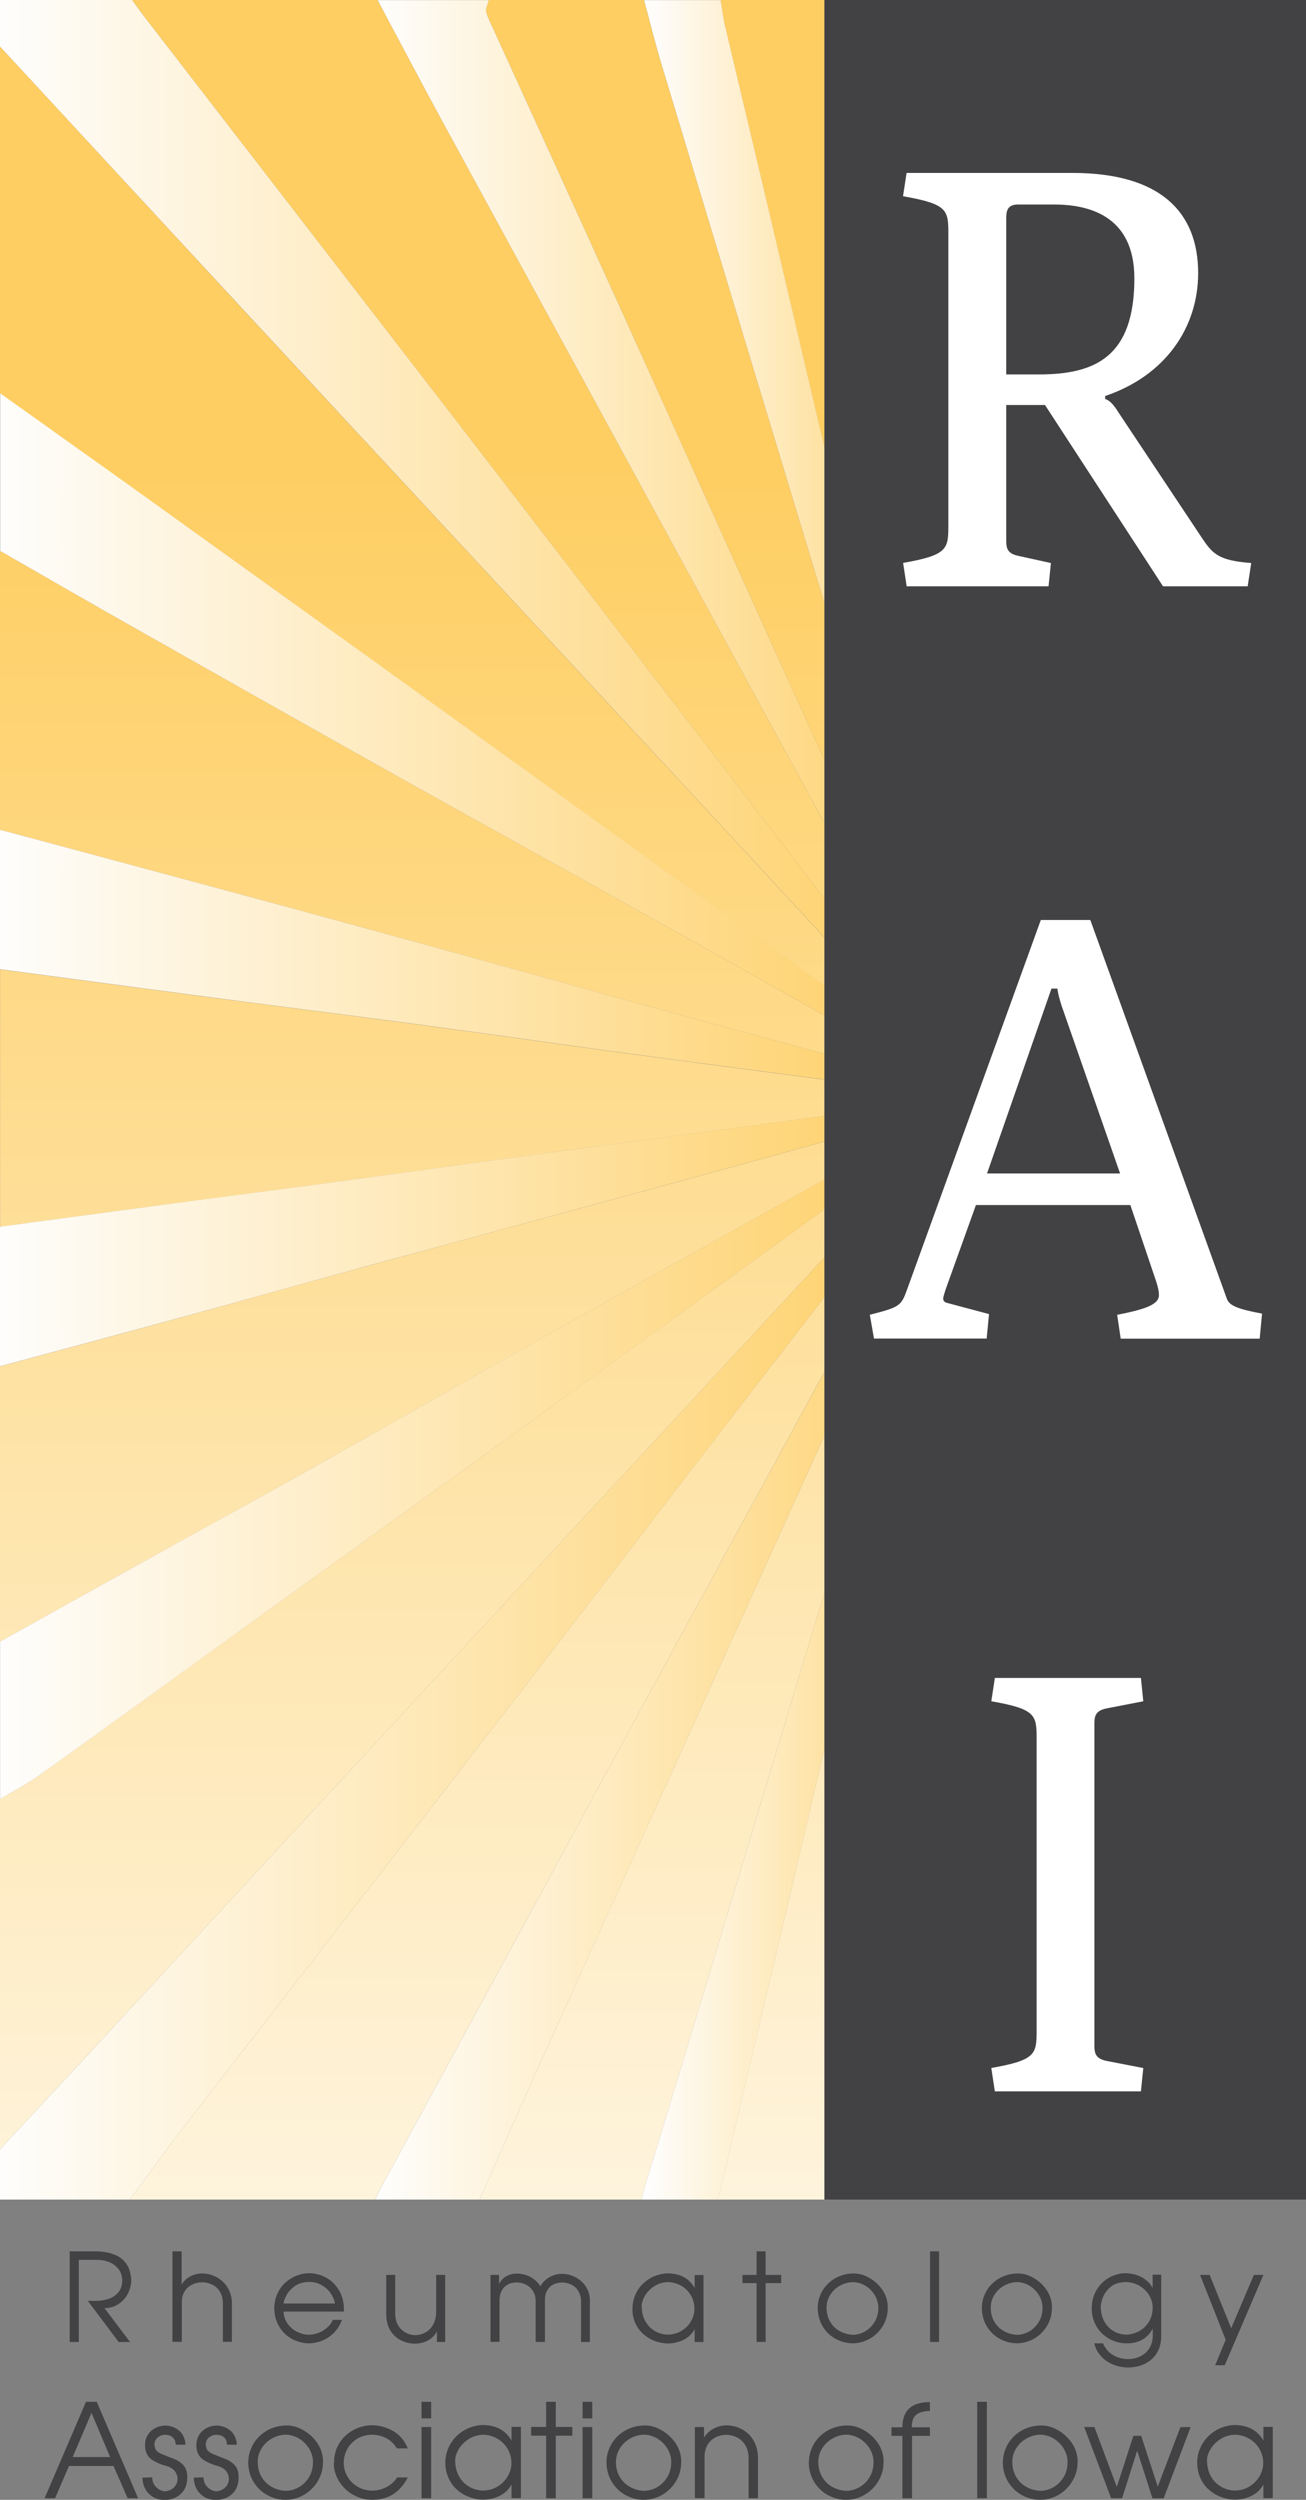 <?xml version="1.0" encoding="UTF-8"?>
<svg id="Layer_2" data-name="Layer 2" xmlns="http://www.w3.org/2000/svg" xmlns:xlink="http://www.w3.org/1999/xlink" viewBox="0 0 143.51 274.66">
  <rect x="0" y="0" width="143.51" height="274.66" fill="#808080" stroke="none"/>
  <defs>
    <style>
      .cls-1 {
        fill: url(#linear-gradient-2);
      }

      .cls-2 {
        clip-path: url(#clippath-20);
      }

      .cls-3 {
        clip-path: url(#clippath-11);
      }

      .cls-4 {
        clip-path: url(#clippath-16);
      }

      .cls-5 {
        fill: #fff;
      }

      .cls-6 {
        fill: url(#linear-gradient-17);
      }

      .cls-7 {
        fill: url(#linear-gradient-15);
      }

      .cls-8 {
        fill: url(#linear-gradient-18);
      }

      .cls-9 {
        fill: url(#linear-gradient-14);
      }

      .cls-10 {
        fill: #424143;
      }

      .cls-11 {
        fill: url(#linear-gradient-20);
      }

      .cls-12 {
        fill: url(#linear-gradient-6);
      }

      .cls-13 {
        clip-path: url(#clippath-2);
      }

      .cls-14 {
        clip-path: url(#clippath-13);
      }

      .cls-15 {
        clip-path: url(#clippath-15);
      }

      .cls-16 {
        clip-path: url(#clippath-6);
      }

      .cls-17 {
        fill: url(#linear-gradient-11);
      }

      .cls-18 {
        clip-path: url(#clippath-7);
      }

      .cls-19 {
        clip-path: url(#clippath-21);
      }

      .cls-20 {
        clip-path: url(#clippath-1);
      }

      .cls-21 {
        clip-path: url(#clippath-4);
      }

      .cls-22 {
        fill: url(#linear-gradient-10);
      }

      .cls-23 {
        fill: url(#linear-gradient-16);
      }

      .cls-24 {
        clip-path: url(#clippath-12);
      }

      .cls-25 {
        clip-path: url(#clippath-24);
      }

      .cls-26 {
        fill: url(#linear-gradient-21);
      }

      .cls-27 {
        clip-path: url(#clippath-22);
      }

      .cls-28 {
        fill: url(#linear-gradient-25);
      }

      .cls-29 {
        fill: url(#linear-gradient-5);
      }

      .cls-30 {
        clip-path: url(#clippath-9);
      }

      .cls-31 {
        clip-path: url(#clippath);
      }

      .cls-32 {
        fill: none;
      }

      .cls-33 {
        clip-path: url(#clippath-19);
      }

      .cls-34 {
        clip-path: url(#clippath-3);
      }

      .cls-35 {
        fill: url(#linear-gradient-7);
      }

      .cls-36 {
        clip-path: url(#clippath-8);
      }

      .cls-37 {
        fill: url(#linear-gradient-24);
      }

      .cls-38 {
        fill: url(#linear-gradient-9);
      }

      .cls-39 {
        fill: url(#linear-gradient-22);
      }

      .cls-40 {
        clip-path: url(#clippath-18);
      }

      .cls-41 {
        clip-path: url(#clippath-14);
      }

      .cls-42 {
        fill: url(#linear-gradient-3);
      }

      .cls-43 {
        clip-path: url(#clippath-17);
      }

      .cls-44 {
        clip-path: url(#clippath-5);
      }

      .cls-45 {
        fill: url(#linear-gradient);
      }

      .cls-46 {
        clip-path: url(#clippath-10);
      }

      .cls-47 {
        clip-path: url(#clippath-23);
      }

      .cls-48 {
        fill: url(#linear-gradient-23);
      }

      .cls-49 {
        fill: url(#linear-gradient-19);
      }

      .cls-50 {
        fill: url(#linear-gradient-4);
      }

      .cls-51 {
        fill: url(#linear-gradient-8);
      }

      .cls-52 {
        fill: url(#linear-gradient-12);
      }

      .cls-53 {
        fill: url(#linear-gradient-13);
      }
    </style>
    <clipPath id="clippath">
      <path class="cls-32" d="M0,43.23c5.27,3.75,10.54,7.5,15.8,11.27,9.15,6.55,18.28,13.12,27.42,19.7,12.25,8.81,24.5,17.63,36.74,26.46,8.14,5.87,16.27,11.76,24.4,17.64v-.79c-.37-.28-.78-.49-1.12-.85-2.2-2.33-4.39-4.68-6.57-7.05-7.66-8.3-15.31-16.62-22.98-24.9-15.37-16.6-30.75-33.17-46.13-49.77C18.38,25,9.19,15.05,0,5.11V43.23Z"/>
    </clipPath>
    <linearGradient id="linear-gradient" x1="-277.49" y1="819.98" x2="-276.65" y2="819.98" gradientTransform="translate(239079.43 -80593.18) rotate(-90) scale(291.5 -291.5)" gradientUnits="userSpaceOnUse">
      <stop offset="0" stop-color="#fefefe"/>
      <stop offset="1" stop-color="#fece62"/>
    </linearGradient>
    <clipPath id="clippath-1">
      <path class="cls-32" d="M97.79,127.67c-12.73,9.2-25.46,18.41-38.2,27.6-10.01,7.22-20.04,14.4-30.06,21.61-8.37,6.02-16.72,12.08-25.09,18.08-1.44,1.03-2.96,1.81-4.44,2.7v38.51c4.2-4.53,8.4-9.05,12.6-13.6,16.16-17.5,32.31-35.02,48.47-52.51,13.04-14.11,26.08-28.2,39.14-42.27,1.34-1.44,2.77-2.68,4.16-4.01v-.79c-2.19,1.56-4.39,3.1-6.58,4.68"/>
    </clipPath>
    <linearGradient id="linear-gradient-2" x1="-277.49" y1="819.98" x2="-276.65" y2="819.98" gradientTransform="translate(239083.31 -80594.66) rotate(-90) scale(291.51 -291.51)" xlink:href="#linear-gradient"/>
    <clipPath id="clippath-2">
      <path class="cls-32" d="M103.42,125.92c-6.82,8.81-13.64,17.62-20.45,26.46-7.62,9.89-15.21,19.82-22.83,29.71-8.01,10.39-16.03,20.76-24.06,31.13-5.39,6.96-10.8,13.89-16.19,20.87-1.91,2.48-3.76,5.06-5.64,7.59h26.98c.2-.42,.38-.87,.6-1.26,5.85-10.77,11.71-21.53,17.56-32.3,3.78-6.97,7.56-13.95,11.34-20.91,8.45-15.53,16.89-31.06,25.36-46.57,2.73-5,5.51-9.92,8.27-14.88v-.79c-.32,.32-.66,.58-.95,.95"/>
    </clipPath>
    <linearGradient id="linear-gradient-3" x1="-277.49" y1="819.99" x2="-276.65" y2="819.99" gradientTransform="translate(239086.96 -80593.48) rotate(-90) scale(291.5 -291.5)" xlink:href="#linear-gradient"/>
    <clipPath id="clippath-3">
      <path class="cls-32" d="M102.73,122.08c-8.71,2.39-17.43,4.82-26.14,7.2-12.14,3.31-24.28,6.57-36.42,9.88-7.05,1.92-14.09,3.9-21.14,5.83-6.34,1.73-12.68,3.42-19.03,5.13v30.26c5.13-2.86,10.27-5.73,15.4-8.58,6.45-3.58,12.92-7.12,19.36-10.75,10.5-5.91,20.98-11.9,31.47-17.81,10.1-5.69,20.22-11.33,30.33-16.96,2.58-1.43,5.2-2.71,7.8-4.06v-.39c-.55,.08-1.1,.11-1.64,.26"/>
    </clipPath>
    <linearGradient id="linear-gradient-4" x1="-277.49" y1="819.98" x2="-276.65" y2="819.98" gradientTransform="translate(239081.01 -80594.64) rotate(-90) scale(291.5 -291.5)" xlink:href="#linear-gradient"/>
    <clipPath id="clippath-4">
      <path class="cls-32" d="M0,91.17c1.96,.52,3.92,1.04,5.88,1.57,10.89,2.93,21.78,5.84,32.67,8.81,11.05,3.01,22.09,6.1,33.14,9.12,6.72,1.84,13.43,3.65,20.15,5.45,4.17,1.12,8.35,2.22,12.52,3.33v-.39c-1.69-.85-3.39-1.64-5.05-2.57-9.56-5.37-19.1-10.8-28.66-16.16-9.07-5.09-18.17-10.1-27.25-15.19-9.87-5.54-19.73-11.12-29.6-16.71-4.61-2.61-9.21-5.28-13.82-7.92v30.65Z"/>
    </clipPath>
    <linearGradient id="linear-gradient-5" x1="-277.49" y1="819.98" x2="-276.65" y2="819.98" gradientTransform="translate(239083.52 -80595.15) rotate(-90) scale(291.51 -291.51)" xlink:href="#linear-gradient"/>
    <clipPath id="clippath-5">
      <path class="cls-32" d="M14.51,0c.51,.69,1.01,1.39,1.52,2.06,10.61,13.74,21.23,27.48,31.83,41.22,8.4,10.89,16.8,21.79,25.2,32.69,9.47,12.29,18.93,24.59,28.4,36.87,.94,1.21,1.93,2.32,2.9,3.47v-.79c-.27-.41-.58-.78-.82-1.22-4.96-9.12-9.9-18.26-14.86-27.38-8.39-15.43-16.79-30.86-25.19-46.28-5.04-9.26-10.1-18.51-15.14-27.78-2.31-4.26-4.58-8.58-6.87-12.87H14.51Z"/>
    </clipPath>
    <linearGradient id="linear-gradient-6" x1="-277.49" y1="819.99" x2="-276.65" y2="819.99" gradientTransform="translate(239088.56 -80594.18) rotate(-90) scale(291.5 -291.5)" xlink:href="#linear-gradient"/>
    <clipPath id="clippath-6">
      <path class="cls-32" d="M0,134.79c6.28-.84,12.57-1.7,18.85-2.53,6.03-.8,12.07-1.58,18.1-2.4,7.34-.99,14.67-2.02,22.01-3.02,4.51-.62,9.03-1.2,13.54-1.8,7.34-.98,14.68-1.95,22.01-2.95,3.29-.45,6.57-.96,9.86-1.44v-.39c-.21,0-.42,0-.63,.01-.47,.02-.93,.03-1.39-.03-4.48-.59-8.95-1.23-13.42-1.83-7.47-1-14.95-1.97-22.42-2.99-6.88-.94-13.76-1.94-20.64-2.86-7.47-1-14.95-1.95-22.42-2.93-7.81-1.03-15.62-2.08-23.44-3.12v28.29Z"/>
    </clipPath>
    <linearGradient id="linear-gradient-7" x1="-277.49" y1="819.98" x2="-276.65" y2="819.98" gradientTransform="translate(239081.21 -80594.46) rotate(-90) scale(291.5 -291.5)" xlink:href="#linear-gradient"/>
    <clipPath id="clippath-7">
      <path class="cls-32" d="M100.21,127.79c-13.06,14.07-26.1,28.16-39.14,42.27-16.16,17.49-32.31,35.01-48.47,52.51-4.19,4.55-8.4,9.07-12.6,13.6v5.5H14.26c1.88-2.53,3.73-5.12,5.64-7.59,5.38-6.98,10.79-13.9,16.19-20.87,8.02-10.37,16.05-20.74,24.06-31.13,7.62-9.89,15.22-19.82,22.83-29.71,6.81-8.84,13.63-17.65,20.45-26.46,.29-.37,.63-.64,.95-.95v-1.18c-1.39,1.33-2.82,2.57-4.16,4.01"/>
    </clipPath>
    <linearGradient id="linear-gradient-8" x1="-278.63" y1="818.29" x2="-277.79" y2="818.29" gradientTransform="translate(34557.9 101671.96) scale(124.03 -124.03)" xlink:href="#linear-gradient"/>
    <clipPath id="clippath-8">
      <path class="cls-32" d="M0,0V5.11c9.19,9.94,18.38,19.89,27.57,29.82,15.37,16.59,30.76,33.17,46.13,49.77,7.67,8.28,15.32,16.6,22.98,24.9,2.18,2.37,4.37,4.72,6.57,7.05,.34,.36,.74,.57,1.12,.85v-1.18c-.97-1.15-1.96-2.26-2.9-3.47-9.47-12.28-18.93-24.58-28.4-36.87-8.4-10.9-16.8-21.8-25.2-32.69C37.26,29.54,26.64,15.8,16.03,2.06c-.52-.67-1.02-1.37-1.52-2.06H0Z"/>
    </clipPath>
    <linearGradient id="linear-gradient-9" x1="-278.63" y1="818.1" x2="-277.79" y2="818.1" gradientTransform="translate(34557.9 101524.58) scale(124.03 -124.03)" xlink:href="#linear-gradient"/>
    <clipPath id="clippath-9">
      <path class="cls-32" d="M88.86,161.55c-9.8,21.64-19.62,43.28-29.41,64.93-2.28,5.04-4.51,10.12-6.76,15.19h17.82c.16-.6,.3-1.22,.48-1.81,2.18-7.22,4.38-14.44,6.56-21.66,3.84-12.73,7.68-25.47,11.52-38.2,4-13.27,7.99-26.54,12.02-39.79,1.04-3.42,2.18-6.76,3.28-10.14v-2.75c-5.17,11.41-10.34,22.82-15.51,34.23"/>
    </clipPath>
    <linearGradient id="linear-gradient-10" x1="-277.49" y1="820" x2="-276.65" y2="820" gradientTransform="translate(239112.03 -80594.23) rotate(-90) scale(291.5 -291.5)" xlink:href="#linear-gradient"/>
    <clipPath id="clippath-10">
      <path class="cls-32" d="M53.71,0c-.11,.43-.37,.97-.29,1.28,.21,.77,.57,1.44,.89,2.13,4.51,9.9,9.03,19.78,13.52,29.7,5.33,11.79,10.63,23.63,15.97,35.42,5.7,12.6,11.42,25.17,17.14,37.74,1.12,2.45,2.28,4.86,3.43,7.29v-2.36c-.3-.78-.64-1.54-.89-2.36-4.22-13.92-8.44-27.84-12.65-41.76-6.04-19.96-12.09-39.93-18.11-59.9-.71-2.36-1.31-4.79-1.96-7.19h-17.06Z"/>
    </clipPath>
    <linearGradient id="linear-gradient-11" x1="-277.49" y1="820" x2="-276.65" y2="820" gradientTransform="translate(239114.31 -80595.16) rotate(-90) scale(291.51 -291.51)" xlink:href="#linear-gradient"/>
    <clipPath id="clippath-11">
      <path class="cls-32" d="M96.57,126.27c-10.12,5.62-20.23,11.27-30.33,16.96-10.5,5.91-20.98,11.9-31.47,17.81-6.44,3.63-12.91,7.16-19.36,10.75-5.14,2.85-10.27,5.72-15.4,8.58v17.29c1.48-.89,3-1.67,4.44-2.7,8.37-5.99,16.73-12.06,25.09-18.08,10.02-7.21,20.04-14.39,30.06-21.61,12.74-9.18,25.46-18.4,38.2-27.6,2.19-1.58,4.39-3.12,6.58-4.68v-.79c-2.6,1.35-5.22,2.62-7.8,4.06"/>
    </clipPath>
    <linearGradient id="linear-gradient-12" x1="-278.63" y1="818.25" x2="-277.79" y2="818.25" gradientTransform="translate(34557.9 101644.83) scale(124.03 -124.03)" xlink:href="#linear-gradient"/>
    <clipPath id="clippath-12">
      <path class="cls-32" d="M0,60.52c4.6,2.64,9.21,5.31,13.82,7.92,9.86,5.59,19.73,11.17,29.6,16.71,9.08,5.09,18.17,10.1,27.25,15.19,9.56,5.36,19.1,10.79,28.66,16.16,1.66,.94,3.37,1.72,5.05,2.57v-.79c-8.13-5.88-16.26-11.77-24.4-17.64-12.24-8.83-24.49-17.64-36.74-26.46-9.14-6.57-18.28-13.14-27.42-19.7-5.26-3.77-10.54-7.51-15.8-11.27v17.29Z"/>
    </clipPath>
    <linearGradient id="linear-gradient-13" x1="-278.63" y1="818.13" x2="-277.79" y2="818.13" gradientTransform="translate(34557.9 101551.21) scale(124.03 -124.03)" xlink:href="#linear-gradient"/>
    <clipPath id="clippath-13">
      <path class="cls-32" d="M103.95,135.2c-2.74,11.66-5.48,23.33-8.22,35-2.54,10.81-5.06,21.63-7.61,32.44-3.06,13.02-6.15,26.02-9.22,39.04h14.25c.13-.96,.28-1.91,.39-2.87,2.04-17.83,4.09-35.66,6.12-53.5,1.24-10.89,2.43-21.79,3.69-32.67,.26-2.3,.67-4.56,1.01-6.84v-11.79c-.14,.4-.31,.78-.41,1.2"/>
    </clipPath>
    <linearGradient id="linear-gradient-14" x1="-277.49" y1="820.01" x2="-276.65" y2="820.01" gradientTransform="translate(239128.07 -80593.71) rotate(-90) scale(291.5 -291.5)" xlink:href="#linear-gradient"/>
    <clipPath id="clippath-14">
      <path class="cls-32" d="M94.51,122.08c-7.34,1-14.68,1.97-22.01,2.95-4.52,.6-9.03,1.19-13.54,1.8-7.34,1-14.67,2.03-22.01,3.02-6.03,.82-12.06,1.59-18.1,2.4-6.29,.84-12.57,1.69-18.85,2.53v15.33c6.34-1.71,12.69-3.4,19.03-5.13,7.05-1.92,14.09-3.9,21.14-5.83,12.14-3.3,24.28-6.57,36.42-9.88,8.72-2.38,17.43-4.81,26.14-7.2,.54-.15,1.09-.18,1.64-.26v-1.18c-3.28,.48-6.57,.99-9.86,1.44"/>
    </clipPath>
    <linearGradient id="linear-gradient-15" x1="-278.63" y1="818.22" x2="-277.79" y2="818.22" gradientTransform="translate(34557.9 101615.71) scale(124.03 -124.03)" xlink:href="#linear-gradient"/>
    <clipPath id="clippath-15">
      <path class="cls-32" d="M0,106.49c7.81,1.04,15.62,2.09,23.44,3.12,7.47,.99,14.95,1.93,22.42,2.93,6.88,.92,13.76,1.92,20.64,2.86,7.47,1.02,14.95,1.99,22.42,2.99,4.47,.6,8.95,1.24,13.42,1.83,.46,.06,.92,.05,1.39,.03,.21,0,.42-.01,.63-.01v-.79c-4.17-1.11-8.35-2.21-12.52-3.33-6.72-1.81-13.44-3.61-20.15-5.45-11.05-3.03-22.09-6.11-33.14-9.12-10.89-2.97-21.78-5.88-32.67-8.81-1.96-.53-3.92-1.05-5.88-1.57v15.32Z"/>
    </clipPath>
    <linearGradient id="linear-gradient-16" x1="-278.63" y1="818.17" x2="-277.79" y2="818.17" gradientTransform="translate(34557.9 101580.46) scale(124.03 -124.03)" xlink:href="#linear-gradient"/>
    <clipPath id="clippath-16">
      <path class="cls-32" d="M79.17,0c.16,.94,.28,1.91,.49,2.82,1.69,7.19,3.42,14.36,5.11,21.55,2.56,10.88,5.1,21.77,7.66,32.64,3.1,13.15,6.21,26.29,9.32,39.43,.86,3.62,1.75,7.22,2.62,10.83v-12.18c-.35-2.27-.77-4.52-1.03-6.81-1.46-12.62-2.89-25.25-4.32-37.88-1.14-10.05-2.25-20.11-3.41-30.15-.78-6.76-1.62-13.51-2.44-20.26h-14Z"/>
    </clipPath>
    <linearGradient id="linear-gradient-17" x1="-277.49" y1="820.01" x2="-276.65" y2="820.01" gradientTransform="translate(239128.6 -80594.23) rotate(-90) scale(291.51 -291.51)" xlink:href="#linear-gradient"/>
    <clipPath id="clippath-17">
      <path class="cls-32" d="M96.1,140.63c-8.46,15.51-16.91,31.04-25.36,46.57-3.79,6.96-7.56,13.95-11.34,20.91-5.85,10.77-11.71,21.53-17.56,32.3-.22,.4-.4,.84-.6,1.26h11.45c2.25-5.06,4.48-10.15,6.76-15.19,9.8-21.65,19.61-43.29,29.41-64.93,5.17-11.41,10.34-22.82,15.51-34.23v-1.57c-2.76,4.96-5.54,9.88-8.27,14.88"/>
    </clipPath>
    <linearGradient id="linear-gradient-18" x1="-279.72" y1="817.63" x2="-278.87" y2="817.63" gradientTransform="translate(21025.7 61522.47) scale(75.02 -75.02)" xlink:href="#linear-gradient"/>
    <clipPath id="clippath-18">
      <path class="cls-32" d="M41.49,0c2.29,4.29,4.56,8.61,6.87,12.87,5.04,9.27,10.1,18.52,15.14,27.78,8.4,15.43,16.8,30.85,25.19,46.28,4.96,9.12,9.9,18.26,14.86,27.38,.24,.45,.54,.82,.82,1.22v-1.96c-1.14-2.43-2.31-4.84-3.43-7.29-5.72-12.57-11.44-25.15-17.14-37.74-5.34-11.79-10.63-23.63-15.97-35.42-4.49-9.92-9.01-19.8-13.52-29.7-.32-.69-.68-1.37-.89-2.13-.08-.31,.18-.85,.29-1.28h-12.22Z"/>
    </clipPath>
    <linearGradient id="linear-gradient-19" x1="-279.73" y1="817.3" x2="-278.89" y2="817.3" gradientTransform="translate(20942.43 61124.57) scale(74.72 -74.72)" xlink:href="#linear-gradient"/>
    <clipPath id="clippath-19">
      <path class="cls-32" d="M101.09,140.21c-4.03,13.25-8.02,26.52-12.02,39.79-3.84,12.73-7.67,25.47-11.52,38.2-2.18,7.22-4.38,14.44-6.56,21.66-.18,.59-.32,1.21-.48,1.81h8.4c3.07-13.01,6.16-26.02,9.22-39.04,2.54-10.81,5.07-21.62,7.61-32.44,2.74-11.67,5.47-23.34,8.22-35,.1-.42,.27-.8,.41-1.2v-3.93c-1.1,3.38-2.24,6.72-3.28,10.14"/>
    </clipPath>
    <linearGradient id="linear-gradient-20" x1="-282.09" y1="816.19" x2="-281.25" y2="816.19" gradientTransform="translate(11419.62 33023) scale(40.23 -40.23)" xlink:href="#linear-gradient"/>
    <clipPath id="clippath-20">
      <path class="cls-32" d="M70.77,0c.65,2.4,1.25,4.84,1.96,7.19,6.02,19.98,12.07,39.94,18.11,59.9,4.21,13.92,8.42,27.84,12.65,41.76,.25,.82,.59,1.57,.89,2.36v-3.93c-.87-3.61-1.76-7.21-2.62-10.83-3.11-13.14-6.22-26.28-9.32-39.43-2.56-10.88-5.1-21.77-7.66-32.64-1.69-7.19-3.42-14.36-5.11-21.55-.22-.91-.33-1.88-.49-2.82h-8.4Z"/>
    </clipPath>
    <linearGradient id="linear-gradient-21" x1="-282.14" y1="815.53" x2="-281.3" y2="815.53" gradientTransform="translate(11336.76 32620.49) scale(39.93 -39.93)" xlink:href="#linear-gradient"/>
    <clipPath id="clippath-21">
      <path class="cls-32" d="M103.36,152.63c-1.25,10.88-2.45,21.78-3.69,32.67-2.03,17.83-4.07,35.66-6.12,53.5-.11,.96-.26,1.92-.39,2.87h7.38c.38-7.03,.75-14.06,1.14-21.09,.66-11.85,1.33-23.69,2.03-35.53,.12-1.97,.42-3.91,.64-5.86v-33.4c-.34,2.28-.75,4.54-1.01,6.84"/>
    </clipPath>
    <linearGradient id="linear-gradient-22" x1="-292.48" y1="809.95" x2="-291.63" y2="809.95" gradientTransform="translate(3985.91 10973.79) scale(13.31 -13.31)" xlink:href="#linear-gradient"/>
    <clipPath id="clippath-22">
      <path class="cls-32" d="M93.17,0c.81,6.75,1.66,13.5,2.44,20.26,1.16,10.04,2.27,20.1,3.41,30.15,1.43,12.63,2.86,25.26,4.32,37.88,.27,2.29,.68,4.54,1.03,6.81v-29.47c-.4-6.7-.82-13.4-1.21-20.1-.88-15.17-1.74-30.35-2.61-45.53h-7.38Z"/>
    </clipPath>
    <linearGradient id="linear-gradient-23" x1="-292.48" y1="807.88" x2="-291.63" y2="807.88" gradientTransform="translate(3985.91 10800.07) scale(13.31 -13.31)" xlink:href="#linear-gradient"/>
    <clipPath id="clippath-23">
      <path class="cls-32" d="M103.72,185.06c-.7,11.84-1.37,23.68-2.03,35.53-.39,7.03-.76,14.06-1.14,21.09h3.82v-62.48c-.22,1.96-.52,3.89-.64,5.86"/>
    </clipPath>
    <linearGradient id="linear-gradient-24" x1="-277.49" y1="820.02" x2="-276.65" y2="820.02" gradientTransform="translate(239141.38 -80594.83) rotate(-90) scale(291.51 -291.51)" xlink:href="#linear-gradient"/>
    <clipPath id="clippath-24">
      <path class="cls-32" d="M100.55,0c.87,15.18,1.73,30.35,2.61,45.53,.39,6.7,.8,13.4,1.21,20.1V0h-3.82Z"/>
    </clipPath>
    <linearGradient id="linear-gradient-25" x1="-277.49" y1="820.02" x2="-276.65" y2="820.02" gradientTransform="translate(239143.31 -80594.51) rotate(-90) scale(291.51 -291.51)" xlink:href="#linear-gradient"/>
  </defs>
  <g id="Layer_1-2" data-name="Layer 1">
    <g>
      <path class="cls-10" d="M7.66,257.31v-9.95h2.68c.83,0,1.51,.1,2.05,.29,.54,.19,.95,.44,1.23,.75,.28,.31,.48,.63,.59,.97,.11,.34,.18,.7,.21,1.09,0,.56-.13,1.08-.38,1.56-.25,.48-.6,.86-1.05,1.15-.45,.28-.95,.43-1.51,.43l2.81,3.72h-1.25l-3.39-4.52h.83c.6,0,1.11-.09,1.56-.26,.44-.17,.78-.43,1.03-.77,.24-.34,.36-.74,.36-1.2s-.13-.89-.39-1.24c-.26-.34-.6-.61-1.03-.78-.42-.18-.87-.26-1.34-.26h-2.01v9.03h-.99Z"/>
      <path class="cls-10" d="M18.95,257.31v-9.95h1.01v3.64c.17-.27,.37-.49,.61-.67,.24-.18,.5-.32,.78-.41,.28-.09,.57-.13,.87-.13,.54,0,1.06,.13,1.57,.4,.5,.27,.91,.65,1.22,1.15s.47,1.07,.47,1.71v4.25h-.99v-4.25c0-.49-.11-.9-.32-1.25s-.49-.61-.84-.78c-.35-.17-.72-.26-1.12-.26s-.76,.08-1.1,.25c-.34,.17-.61,.41-.82,.74-.21,.33-.31,.73-.31,1.19v4.36h-1.01Z"/>
      <path class="cls-10" d="M30.14,253.58c.02-.59,.13-1.12,.35-1.59,.22-.47,.51-.87,.87-1.2,.37-.33,.77-.58,1.22-.76,.45-.17,.9-.26,1.37-.27,.63,0,1.24,.15,1.83,.46,.59,.3,1.07,.76,1.45,1.38,.38,.61,.56,1.34,.56,2.19v.19h-6.64c.04,.55,.21,1.01,.5,1.39,.29,.38,.64,.67,1.06,.86,.41,.19,.82,.29,1.22,.29,.36,0,.72-.07,1.08-.21,.36-.14,.68-.34,.96-.59,.28-.25,.48-.52,.59-.83h1.02c-.21,.56-.51,1.04-.9,1.43-.39,.39-.84,.68-1.33,.87-.49,.19-.98,.28-1.48,.28-.65-.03-1.27-.2-1.84-.52-.57-.32-1.03-.78-1.37-1.36-.34-.58-.52-1.25-.52-2.01Zm6.67-.5c-.08-.42-.26-.82-.52-1.18-.27-.36-.6-.65-1-.86-.4-.22-.84-.32-1.31-.32-.63,0-1.15,.15-1.57,.45-.42,.3-.73,.63-.92,1-.2,.37-.31,.67-.34,.92h5.67Z"/>
      <path class="cls-10" d="M42.44,254.33v-4.38h.99v4.24c0,.74,.22,1.31,.65,1.73,.43,.42,.95,.63,1.56,.65,.4-.01,.78-.11,1.13-.31,.35-.2,.63-.49,.84-.88,.21-.39,.32-.86,.32-1.41v-4.02h.99v7.36h-.91v-1.16c-.22,.43-.55,.76-.98,1-.44,.23-.91,.35-1.44,.35s-1.04-.12-1.52-.36c-.48-.24-.88-.6-1.17-1.08-.3-.48-.45-1.05-.45-1.71Z"/>
      <path class="cls-10" d="M53.9,249.95h.94v1c.18-.37,.44-.65,.79-.85,.35-.2,.74-.3,1.17-.3,.51,0,1,.12,1.47,.37,.47,.25,.84,.59,1.11,1.03,.26-.45,.6-.79,1.03-1.02,.42-.23,.86-.35,1.33-.35,.39,0,.77,.07,1.14,.21,.37,.14,.7,.34,.99,.6,.29,.26,.52,.56,.69,.92,.17,.36,.26,.75,.26,1.16v4.6h-.97v-4.44c0-.44-.1-.82-.29-1.14-.19-.32-.45-.56-.77-.72-.32-.16-.66-.24-1.03-.24-.33,0-.64,.07-.93,.21-.29,.14-.52,.36-.69,.64-.17,.28-.26,.62-.26,1v4.68h-1.02v-4.52c0-.41-.1-.77-.3-1.08-.2-.31-.46-.54-.78-.7-.32-.16-.67-.24-1.03-.24-.34,0-.64,.07-.93,.22-.28,.15-.51,.37-.68,.67-.17,.3-.25,.67-.25,1.1v4.54h-.99v-7.36Z"/>
      <path class="cls-10" d="M69.5,253.68c0-.59,.12-1.12,.34-1.61,.22-.49,.52-.9,.9-1.24,.38-.34,.8-.6,1.27-.78,.47-.18,.94-.27,1.43-.27,1.35,.03,2.31,.57,2.89,1.61v-1.43h.97v7.36h-.97v-1.4c-.28,.5-.67,.88-1.2,1.15-.52,.27-1.12,.41-1.78,.41-.5-.01-.99-.11-1.45-.29-.46-.18-.87-.44-1.24-.77-.36-.33-.65-.73-.86-1.2-.21-.47-.31-.98-.31-1.53Zm1.02-.23c0,.6,.13,1.14,.4,1.6,.27,.47,.62,.82,1.05,1.07,.44,.25,.9,.38,1.38,.39,.56,0,1.07-.14,1.52-.41,.45-.27,.81-.62,1.06-1.06s.38-.89,.38-1.37c0-.52-.12-1-.37-1.44-.25-.44-.59-.79-1.03-1.06-.44-.26-.91-.41-1.44-.43-.57,0-1.08,.14-1.53,.42-.45,.28-.81,.64-1.06,1.06-.25,.42-.38,.83-.38,1.22Z"/>
      <path class="cls-10" d="M83.14,257.31v-6.46h-1.55v-.9h1.55v-2.59h.99v2.59h1.71v.9h-1.71v6.46h-.99Z"/>
      <path class="cls-10" d="M89.86,253.5c0-.48,.11-.95,.3-1.4,.2-.45,.47-.85,.83-1.19,.35-.35,.77-.62,1.26-.82,.49-.2,1.01-.3,1.58-.3s1.09,.15,1.65,.46c.56,.31,1.04,.73,1.42,1.26,.39,.54,.6,1.12,.65,1.77,0,.03,0,.08,0,.14,0,.06,0,.11,0,.14,0,.54-.1,1.05-.3,1.52-.2,.47-.49,.89-.85,1.25-.36,.36-.78,.64-1.25,.83-.47,.2-.96,.3-1.47,.3-.62,0-1.23-.16-1.82-.47-.59-.31-1.08-.77-1.45-1.37-.37-.6-.56-1.31-.56-2.13Zm.97,.05c0,.59,.13,1.1,.39,1.54,.26,.44,.61,.79,1.05,1.03,.44,.25,.92,.38,1.44,.41,.44,0,.87-.12,1.3-.35,.43-.23,.79-.58,1.08-1.03,.28-.45,.43-.99,.43-1.6,0-.36-.08-.7-.22-1.04-.15-.34-.35-.64-.62-.91-.26-.27-.57-.48-.91-.63-.34-.15-.7-.23-1.06-.23-.5,.01-.96,.14-1.4,.38-.44,.24-.8,.58-1.07,1-.27,.42-.41,.9-.42,1.43Z"/>
      <path class="cls-10" d="M102.2,257.31v-9.95h.99v9.95h-.99Z"/>
      <path class="cls-10" d="M107.9,253.5c0-.48,.11-.95,.3-1.4,.2-.45,.47-.85,.83-1.19,.35-.35,.77-.62,1.26-.82,.49-.2,1.01-.3,1.58-.3s1.09,.15,1.65,.46c.56,.31,1.04,.73,1.42,1.26,.39,.54,.6,1.12,.65,1.77,0,.03,0,.08,0,.14,0,.06,0,.11,0,.14,0,.54-.1,1.05-.3,1.52-.2,.47-.49,.89-.85,1.25-.36,.36-.78,.64-1.25,.83-.47,.2-.96,.3-1.47,.3-.62,0-1.23-.16-1.82-.47-.59-.31-1.08-.77-1.45-1.37-.37-.6-.56-1.31-.56-2.13Zm.97,.05c0,.59,.13,1.1,.39,1.54,.26,.44,.61,.79,1.05,1.03,.44,.25,.92,.38,1.44,.41,.44,0,.87-.12,1.3-.35,.43-.23,.79-.58,1.08-1.03,.28-.45,.43-.99,.43-1.6,0-.36-.08-.7-.22-1.04-.15-.34-.35-.64-.62-.91-.26-.27-.57-.48-.91-.63-.34-.15-.7-.23-1.06-.23-.5,.01-.96,.14-1.4,.38-.44,.24-.8,.58-1.07,1-.27,.42-.41,.9-.42,1.43Z"/>
      <path class="cls-10" d="M119.97,253.61c0-.77,.18-1.45,.54-2.03,.36-.58,.82-1.03,1.38-1.34,.56-.31,1.14-.47,1.72-.48,.45,0,.87,.07,1.28,.2s.76,.33,1.07,.58c.31,.25,.54,.54,.7,.86v-1.48h.94v6.75c0,.56-.1,1.06-.29,1.5-.2,.43-.46,.79-.8,1.08-.34,.29-.73,.5-1.16,.65-.44,.14-.89,.22-1.36,.22-.42,0-.83-.06-1.23-.17-.4-.11-.77-.28-1.11-.5-.34-.22-.63-.5-.88-.84-.25-.33-.42-.71-.53-1.14h.97c.24,.57,.61,1,1.11,1.29,.5,.29,1.04,.44,1.62,.44,.48,0,.93-.1,1.35-.3s.75-.49,1-.88c.25-.39,.38-.85,.38-1.37v-.8c-.58,1.08-1.54,1.62-2.87,1.62-.46,0-.91-.08-1.37-.25-.45-.17-.87-.42-1.24-.75-.37-.33-.66-.74-.89-1.23-.22-.49-.33-1.03-.34-1.63Zm.99-.19c0,.62,.13,1.16,.38,1.62,.25,.47,.59,.83,1.02,1.08,.43,.25,.9,.38,1.41,.39,.4,0,.83-.11,1.28-.32,.45-.21,.83-.54,1.14-1,.31-.45,.47-1.02,.47-1.7,0-.34-.08-.68-.23-1.02-.15-.33-.37-.63-.64-.89-.27-.26-.59-.47-.95-.62-.36-.15-.75-.23-1.15-.23-.7,.02-1.26,.2-1.66,.55-.41,.35-.69,.73-.84,1.15-.15,.41-.23,.74-.23,.98Z"/>
      <path class="cls-10" d="M134.68,257.06l-2.81-7.11h1.05l2.37,5.86,2.49-5.86h1.05l-4.25,9.92h-1.05l1.16-2.81Z"/>
    </g>
    <g>
      <path class="cls-10" d="M9.46,263.89h1.17l4.55,10.6h-1.15l-1.56-3.55H7.58l-1.53,3.55h-1.15l4.55-10.6Zm.59,1.23l-2.06,4.84h4.11l-2.04-4.84Z"/>
      <path class="cls-10" d="M15.95,268.95c0-.08-.01-.18-.01-.31,0-.45,.11-.84,.34-1.17,.23-.33,.51-.57,.85-.73,.34-.16,.67-.24,1-.24,.26,0,.53,.04,.79,.13,.26,.09,.5,.22,.72,.39s.39,.4,.52,.67c.13,.27,.21,.57,.22,.91h-1.07c-.02-.38-.14-.65-.36-.83-.22-.17-.49-.26-.81-.26-.28,0-.54,.09-.79,.28-.24,.18-.37,.46-.39,.81,0,0,.02,.07,.04,.18,.02,.11,.04,.18,.05,.21,.07,.26,.32,.47,.74,.65,.42,.17,.84,.34,1.27,.5s.78,.39,1.08,.7c.29,.31,.44,.75,.44,1.33,0,.1-.01,.24-.03,.43-.06,.48-.22,.88-.48,1.19-.26,.31-.57,.54-.92,.68-.35,.14-.7,.21-1.04,.21-.47,0-.9-.11-1.27-.32-.37-.22-.66-.51-.87-.89-.21-.38-.31-.79-.31-1.25l1.06-.03c.01,.45,.17,.81,.46,1.09,.29,.28,.62,.43,.99,.44,.37-.03,.69-.18,.95-.43,.26-.26,.39-.57,.39-.93,0-.32-.11-.61-.32-.88-.21-.26-.54-.45-.97-.56-.6-.16-1.11-.39-1.53-.67-.42-.29-.67-.72-.73-1.29Z"/>
      <path class="cls-10" d="M21.59,268.95c0-.08-.01-.18-.01-.31,0-.45,.11-.84,.34-1.17,.23-.33,.51-.57,.85-.73,.34-.16,.67-.24,1-.24,.26,0,.53,.04,.79,.13,.26,.09,.5,.22,.72,.39s.39,.4,.52,.67c.13,.27,.21,.57,.22,.91h-1.07c-.02-.38-.14-.65-.36-.83-.22-.17-.49-.26-.81-.26-.28,0-.54,.09-.79,.28-.24,.18-.37,.46-.39,.81,0,0,.02,.07,.04,.18,.02,.11,.04,.18,.05,.21,.07,.26,.32,.47,.74,.65,.42,.17,.84,.34,1.27,.5s.78,.39,1.08,.7c.29,.31,.44,.75,.44,1.33,0,.1-.01,.24-.03,.43-.06,.48-.22,.88-.48,1.19-.26,.31-.57,.54-.92,.68-.35,.14-.7,.21-1.04,.21-.47,0-.9-.11-1.27-.32-.37-.22-.66-.51-.87-.89-.21-.38-.31-.79-.31-1.25l1.06-.03c.01,.45,.17,.81,.46,1.09,.29,.28,.62,.43,.99,.44,.37-.03,.69-.18,.95-.43,.26-.26,.39-.57,.39-.93,0-.32-.11-.61-.32-.88-.21-.26-.54-.45-.97-.56-.6-.16-1.11-.39-1.53-.67-.42-.29-.67-.72-.73-1.29Z"/>
      <path class="cls-10" d="M27.29,270.44c0-.51,.12-1.01,.33-1.49,.21-.48,.5-.9,.88-1.27,.38-.37,.82-.66,1.34-.87,.52-.21,1.08-.32,1.68-.32s1.16,.16,1.76,.49c.6,.33,1.11,.78,1.52,1.35,.41,.57,.64,1.2,.69,1.88,0,.04,0,.09,0,.15,0,.07,0,.12,0,.15,0,.58-.11,1.12-.33,1.62-.22,.5-.52,.95-.91,1.33-.39,.38-.83,.68-1.33,.89-.5,.21-1.02,.31-1.57,.31-.66,0-1.31-.16-1.94-.5-.63-.33-1.14-.82-1.54-1.46-.4-.64-.6-1.4-.6-2.27Zm1.03,.05c0,.63,.14,1.17,.42,1.65,.28,.47,.65,.84,1.12,1.1s.98,.41,1.54,.43c.46,0,.93-.12,1.39-.37,.46-.25,.85-.62,1.15-1.1,.3-.48,.45-1.05,.45-1.71,0-.38-.08-.75-.24-1.11-.16-.36-.38-.68-.66-.96-.28-.28-.6-.51-.97-.67-.37-.16-.74-.25-1.13-.25-.53,.01-1.02,.15-1.49,.41-.47,.26-.85,.61-1.14,1.07-.29,.45-.44,.96-.45,1.52Z"/>
      <path class="cls-10" d="M36.71,270.55c0-.62,.12-1.18,.35-1.68,.23-.5,.54-.93,.93-1.28,.39-.35,.82-.62,1.29-.81,.47-.19,.96-.29,1.45-.32,.9,0,1.71,.21,2.45,.63,.74,.42,1.28,1.06,1.63,1.92h-1.2c-.29-.49-.67-.86-1.16-1.12-.49-.26-1.06-.39-1.71-.39-.59,.04-1.11,.2-1.56,.49s-.79,.66-1.03,1.11c-.24,.45-.37,.94-.38,1.45,0,.56,.13,1.07,.4,1.54,.27,.47,.64,.84,1.11,1.12,.47,.28,1,.42,1.57,.44,.6,0,1.15-.14,1.65-.41s.88-.62,1.14-1.04h1.17c-.85,1.64-2.16,2.46-3.91,2.46-.53,0-1.04-.1-1.54-.29-.5-.2-.96-.48-1.36-.85-.4-.37-.72-.8-.96-1.3-.24-.5-.36-1.03-.36-1.61,.01-.01,.02-.02,.02-.03,0-.01,0-.02,0-.02Z"/>
      <path class="cls-10" d="M46.32,265.71v-1.82h1.06v1.82h-1.06Zm0,8.78v-7.83h1.06v7.83h-1.06Z"/>
      <path class="cls-10" d="M48.93,270.62c0-.62,.13-1.2,.37-1.72,.24-.52,.56-.96,.96-1.33,.4-.36,.85-.64,1.35-.84,.5-.19,1.01-.29,1.52-.29,1.43,.04,2.46,.61,3.08,1.72v-1.52h1.03v7.83h-1.03v-1.49c-.29,.53-.72,.94-1.28,1.23-.56,.29-1.19,.43-1.89,.43-.54-.01-1.05-.12-1.54-.31-.49-.19-.93-.47-1.32-.82-.39-.35-.69-.78-.91-1.28-.22-.5-.33-1.04-.33-1.63Zm1.09-.25c0,.64,.14,1.21,.42,1.71s.66,.88,1.12,1.14c.46,.27,.96,.4,1.48,.42,.6,0,1.14-.14,1.62-.43,.48-.29,.86-.67,1.13-1.13,.27-.47,.41-.95,.41-1.46,0-.55-.13-1.07-.4-1.53-.27-.47-.63-.84-1.1-1.12-.46-.28-.97-.44-1.53-.46-.6,0-1.15,.15-1.63,.45-.48,.3-.86,.68-1.13,1.13-.27,.45-.4,.88-.4,1.3Z"/>
      <path class="cls-10" d="M60.01,274.49v-6.88h-1.65v-.96h1.65v-2.76h1.06v2.76h1.82v.96h-1.82v6.88h-1.06Z"/>
      <path class="cls-10" d="M64.02,265.71v-1.82h1.06v1.82h-1.06Zm0,8.78v-7.83h1.06v7.83h-1.06Z"/>
      <path class="cls-10" d="M66.65,270.44c0-.51,.12-1.01,.33-1.49,.21-.48,.5-.9,.88-1.27,.38-.37,.82-.66,1.34-.87,.52-.21,1.08-.32,1.68-.32s1.16,.16,1.76,.49c.6,.33,1.11,.78,1.52,1.35,.41,.57,.64,1.2,.69,1.88,0,.04,0,.09,0,.15,0,.07,0,.12,0,.15,0,.58-.11,1.12-.32,1.62-.22,.5-.52,.95-.91,1.33-.39,.38-.83,.68-1.33,.89-.5,.21-1.02,.31-1.57,.31-.66,0-1.31-.16-1.94-.5-.63-.33-1.14-.82-1.54-1.46-.4-.64-.6-1.4-.6-2.27Zm1.03,.05c0,.63,.14,1.17,.42,1.65,.28,.47,.65,.84,1.12,1.1s.98,.41,1.54,.43c.46,0,.93-.12,1.39-.37,.46-.25,.85-.62,1.15-1.1,.3-.48,.46-1.05,.46-1.71,0-.38-.08-.75-.24-1.11-.16-.36-.38-.68-.66-.96-.28-.28-.6-.51-.97-.67-.37-.16-.74-.25-1.13-.25-.53,.01-1.02,.15-1.49,.41-.47,.26-.85,.61-1.14,1.07-.29,.45-.44,.96-.45,1.52Z"/>
      <path class="cls-10" d="M76.36,274.49v-7.83h1v1.17c.26-.43,.61-.76,1.06-1,.45-.23,.92-.35,1.43-.35,.44,0,.87,.08,1.28,.24,.41,.16,.78,.39,1.1,.69,.32,.3,.58,.68,.77,1.13,.19,.45,.29,.96,.29,1.52v4.43h-1.03v-4.43c0-.54-.12-1-.35-1.39-.23-.38-.54-.67-.91-.86-.38-.19-.78-.29-1.2-.29s-.81,.09-1.17,.27c-.36,.18-.65,.46-.88,.82-.22,.37-.33,.8-.33,1.31v4.55h-1.06Z"/>
      <path class="cls-10" d="M88.89,270.44c0-.51,.12-1.01,.33-1.49,.21-.48,.5-.9,.88-1.27,.38-.37,.82-.66,1.34-.87,.52-.21,1.08-.32,1.68-.32s1.16,.16,1.76,.49c.6,.33,1.11,.78,1.52,1.35,.41,.57,.64,1.2,.69,1.88,0,.04,0,.09,0,.15,0,.07,0,.12,0,.15,0,.58-.11,1.12-.33,1.62-.22,.5-.52,.95-.91,1.33-.39,.38-.83,.68-1.33,.89-.5,.21-1.02,.31-1.57,.31-.66,0-1.31-.16-1.94-.5-.63-.33-1.14-.82-1.54-1.46-.4-.64-.6-1.4-.6-2.27Zm1.03,.05c0,.63,.14,1.17,.42,1.65,.28,.47,.65,.84,1.12,1.1,.47,.26,.98,.41,1.54,.43,.46,0,.93-.12,1.39-.37,.46-.25,.85-.62,1.15-1.1,.3-.48,.45-1.05,.45-1.71,0-.38-.08-.75-.24-1.11-.16-.36-.38-.68-.66-.96-.28-.28-.6-.51-.97-.67-.37-.16-.74-.25-1.13-.25-.53,.01-1.02,.15-1.49,.41-.47,.26-.85,.61-1.14,1.07-.29,.45-.44,.96-.45,1.52Z"/>
      <path class="cls-10" d="M99.16,274.49v-6.86h-1.2v-.94h1.2c0-1.84,1.01-2.77,3.02-2.77v.98c-.6,0-1.07,.12-1.43,.36-.36,.24-.54,.68-.56,1.31,.02,.04,.03,.08,.03,.12h1.96v.94h-1.96v6.86h-1.06Z"/>
      <path class="cls-10" d="M108.44,274.49h-1.06v-10.6h1.06v10.6Z"/>
      <path class="cls-10" d="M110.21,270.44c0-.51,.12-1.01,.33-1.49,.21-.48,.5-.9,.88-1.27,.38-.37,.82-.66,1.34-.87,.52-.21,1.08-.32,1.68-.32s1.16,.16,1.76,.49c.6,.33,1.11,.78,1.52,1.35,.41,.57,.64,1.2,.69,1.88,0,.04,0,.09,0,.15,0,.07,0,.12,0,.15,0,.58-.11,1.12-.33,1.62-.22,.5-.52,.95-.91,1.33-.39,.38-.83,.68-1.33,.89-.5,.21-1.02,.31-1.57,.31-.66,0-1.31-.16-1.94-.5-.63-.33-1.14-.82-1.54-1.46-.4-.64-.6-1.4-.6-2.27Zm1.03,.05c0,.63,.14,1.17,.42,1.65,.28,.47,.65,.84,1.12,1.1,.47,.26,.98,.41,1.54,.43,.46,0,.93-.12,1.39-.37,.46-.25,.85-.62,1.15-1.1,.3-.48,.45-1.05,.45-1.71,0-.38-.08-.75-.24-1.11-.16-.36-.38-.68-.66-.96-.28-.28-.6-.51-.97-.67-.37-.16-.74-.25-1.13-.25-.53,.01-1.02,.15-1.49,.41-.47,.26-.85,.61-1.14,1.07-.29,.45-.44,.96-.45,1.52Z"/>
      <path class="cls-10" d="M124.95,269.29l-1.65,5.2h-1.2l-2.96-7.83h1.12l2.46,6.58,1.82-5.61h.86l1.82,5.58,2.49-6.54h1.12l-2.96,7.83h-1.23l-1.67-5.2Z"/>
      <path class="cls-10" d="M131.55,270.62c0-.62,.13-1.2,.37-1.72,.24-.52,.56-.96,.96-1.33,.4-.36,.85-.64,1.35-.84,.5-.19,1.01-.29,1.52-.29,1.43,.04,2.46,.61,3.08,1.72v-1.52h1.03v7.83h-1.03v-1.49c-.29,.53-.72,.94-1.28,1.23-.56,.29-1.19,.43-1.89,.43-.54-.01-1.05-.12-1.54-.31-.49-.19-.93-.47-1.32-.82-.39-.35-.69-.78-.91-1.28-.22-.5-.33-1.04-.33-1.63Zm1.09-.25c0,.64,.14,1.21,.42,1.71,.28,.5,.66,.88,1.12,1.14,.46,.27,.96,.4,1.47,.42,.6,0,1.14-.14,1.62-.43,.48-.29,.86-.67,1.13-1.13,.27-.47,.41-.95,.41-1.46,0-.55-.13-1.07-.4-1.53-.27-.47-.63-.84-1.1-1.12-.46-.28-.97-.44-1.53-.46-.6,0-1.15,.15-1.63,.45-.48,.3-.86,.68-1.13,1.13-.27,.45-.4,.88-.4,1.3Z"/>
    </g>
    <g class="cls-31">
      <rect class="cls-45" y="5.11" width="104.37" height="113.17"/>
    </g>
    <g class="cls-20">
      <rect class="cls-1" y="123" width="104.37" height="113.18"/>
    </g>
    <g class="cls-13">
      <rect class="cls-42" x="14.26" y="124.96" width="90.11" height="116.71"/>
    </g>
    <g class="cls-34">
      <rect class="cls-50" y="121.82" width="104.37" height="58.55"/>
    </g>
    <g class="cls-21">
      <rect class="cls-29" y="60.52" width="104.37" height="58.95"/>
    </g>
    <g class="cls-44">
      <rect class="cls-12" x="14.51" width="89.86" height="116.32"/>
    </g>
    <g class="cls-16">
      <rect class="cls-35" y="106.49" width="104.37" height="28.29"/>
    </g>
    <g class="cls-18">
      <rect class="cls-51" y="123.78" width="104.37" height="117.89"/>
    </g>
    <g class="cls-36">
      <rect class="cls-38" width="104.37" height="117.5"/>
    </g>
    <g class="cls-30">
      <rect class="cls-22" x="52.69" y="127.32" width="51.68" height="114.35"/>
    </g>
    <g class="cls-46">
      <rect class="cls-17" x="53.34" width="51.03" height="113.57"/>
    </g>
    <g class="cls-3">
      <rect class="cls-52" y="122.21" width="104.37" height="75.45"/>
    </g>
    <g class="cls-24">
      <rect class="cls-53" y="43.23" width="104.37" height="75.84"/>
    </g>
    <g class="cls-14">
      <rect class="cls-9" x="78.91" y="134" width="25.46" height="107.67"/>
    </g>
    <g class="cls-41">
      <rect class="cls-7" y="120.64" width="104.37" height="29.47"/>
    </g>
    <g class="cls-15">
      <rect class="cls-23" y="91.17" width="104.37" height="29.12"/>
    </g>
    <g class="cls-4">
      <rect class="cls-6" x="79.17" width="25.2" height="107.28"/>
    </g>
    <g class="cls-43">
      <rect class="cls-8" x="41.24" y="125.75" width="63.13" height="115.92"/>
    </g>
    <g class="cls-40">
      <rect class="cls-49" x="41.49" width="62.88" height="115.53"/>
    </g>
    <g class="cls-33">
      <rect class="cls-11" x="70.51" y="130.07" width="33.86" height="111.6"/>
    </g>
    <g class="cls-2">
      <rect class="cls-26" x="70.77" width="33.6" height="111.21"/>
    </g>
    <g class="cls-19">
      <rect class="cls-39" x="93.17" y="145.79" width="11.2" height="95.88"/>
    </g>
    <g class="cls-27">
      <rect class="cls-48" x="93.17" width="11.2" height="95.1"/>
    </g>
    <g class="cls-47">
      <rect class="cls-37" x="100.55" y="179.19" width="3.82" height="62.48"/>
    </g>
    <g class="cls-25">
      <rect class="cls-28" x="100.55" width="3.82" height="65.63"/>
    </g>
    <rect class="cls-10" x="90.59" width="52.92" height="241.67"/>
    <path class="cls-5" d="M99.23,61.85c4.85-.85,4.98-1.51,4.98-4.06V25.62c0-2.56-.13-3.21-4.98-4.06l.39-2.56h18.21c9.7,0,13.83,4.32,13.83,11.01,0,5.96-3.6,11.27-10.22,13.5v.33c.46,.13,.92,.59,1.44,1.44l9.24,13.89c1.18,1.77,1.9,2.42,5.37,2.69l-.39,2.56h-9.3l-12.97-19.92h-4.26v14.87c0,.79,.07,1.44,1.31,1.7l3.6,.79-.26,2.56h-15.59l-.39-2.56Zm14.94-20.71c6.22,0,10.48-1.97,10.48-10.55,0-7.01-5.18-8.12-8.84-8.12h-3.93c-1.25,0-1.31,.79-1.31,1.57v17.1h3.6Z"/>
    <path class="cls-5" d="M95.56,144.46c3.34-.85,3.47-.98,4.13-2.82l14.68-40.56h5.44l15,41.61c.26,.72,1.05,1.11,3.87,1.64l-.26,2.75h-15.27l-.39-2.62c3.01-.59,4.59-1.11,4.59-2.16,0-.39-.07-.72-.26-1.38l-2.88-8.52h-16.97l-3.34,9.3c-.13,.39-.26,.85-.26,.98s.07,.39,.39,.46l4.65,1.24-.26,2.69h-12.38l-.46-2.62Zm27.52-15.53l-6.42-18.41c-.26-.79-.46-1.64-.46-1.9h-.66l-7.08,20.31h14.61Z"/>
    <path class="cls-5" d="M108.93,227.21c4.85-.85,4.98-1.51,4.98-4.06v-32.17c0-2.56-.13-3.21-4.98-4.06l.39-2.56h16.05l.26,2.56-4.06,.79c-1.25,.26-1.31,.92-1.31,1.7v35.32c0,.79,.07,1.44,1.31,1.7l4.06,.79-.26,2.56h-16.05l-.39-2.56Z"/>
  </g>
</svg>